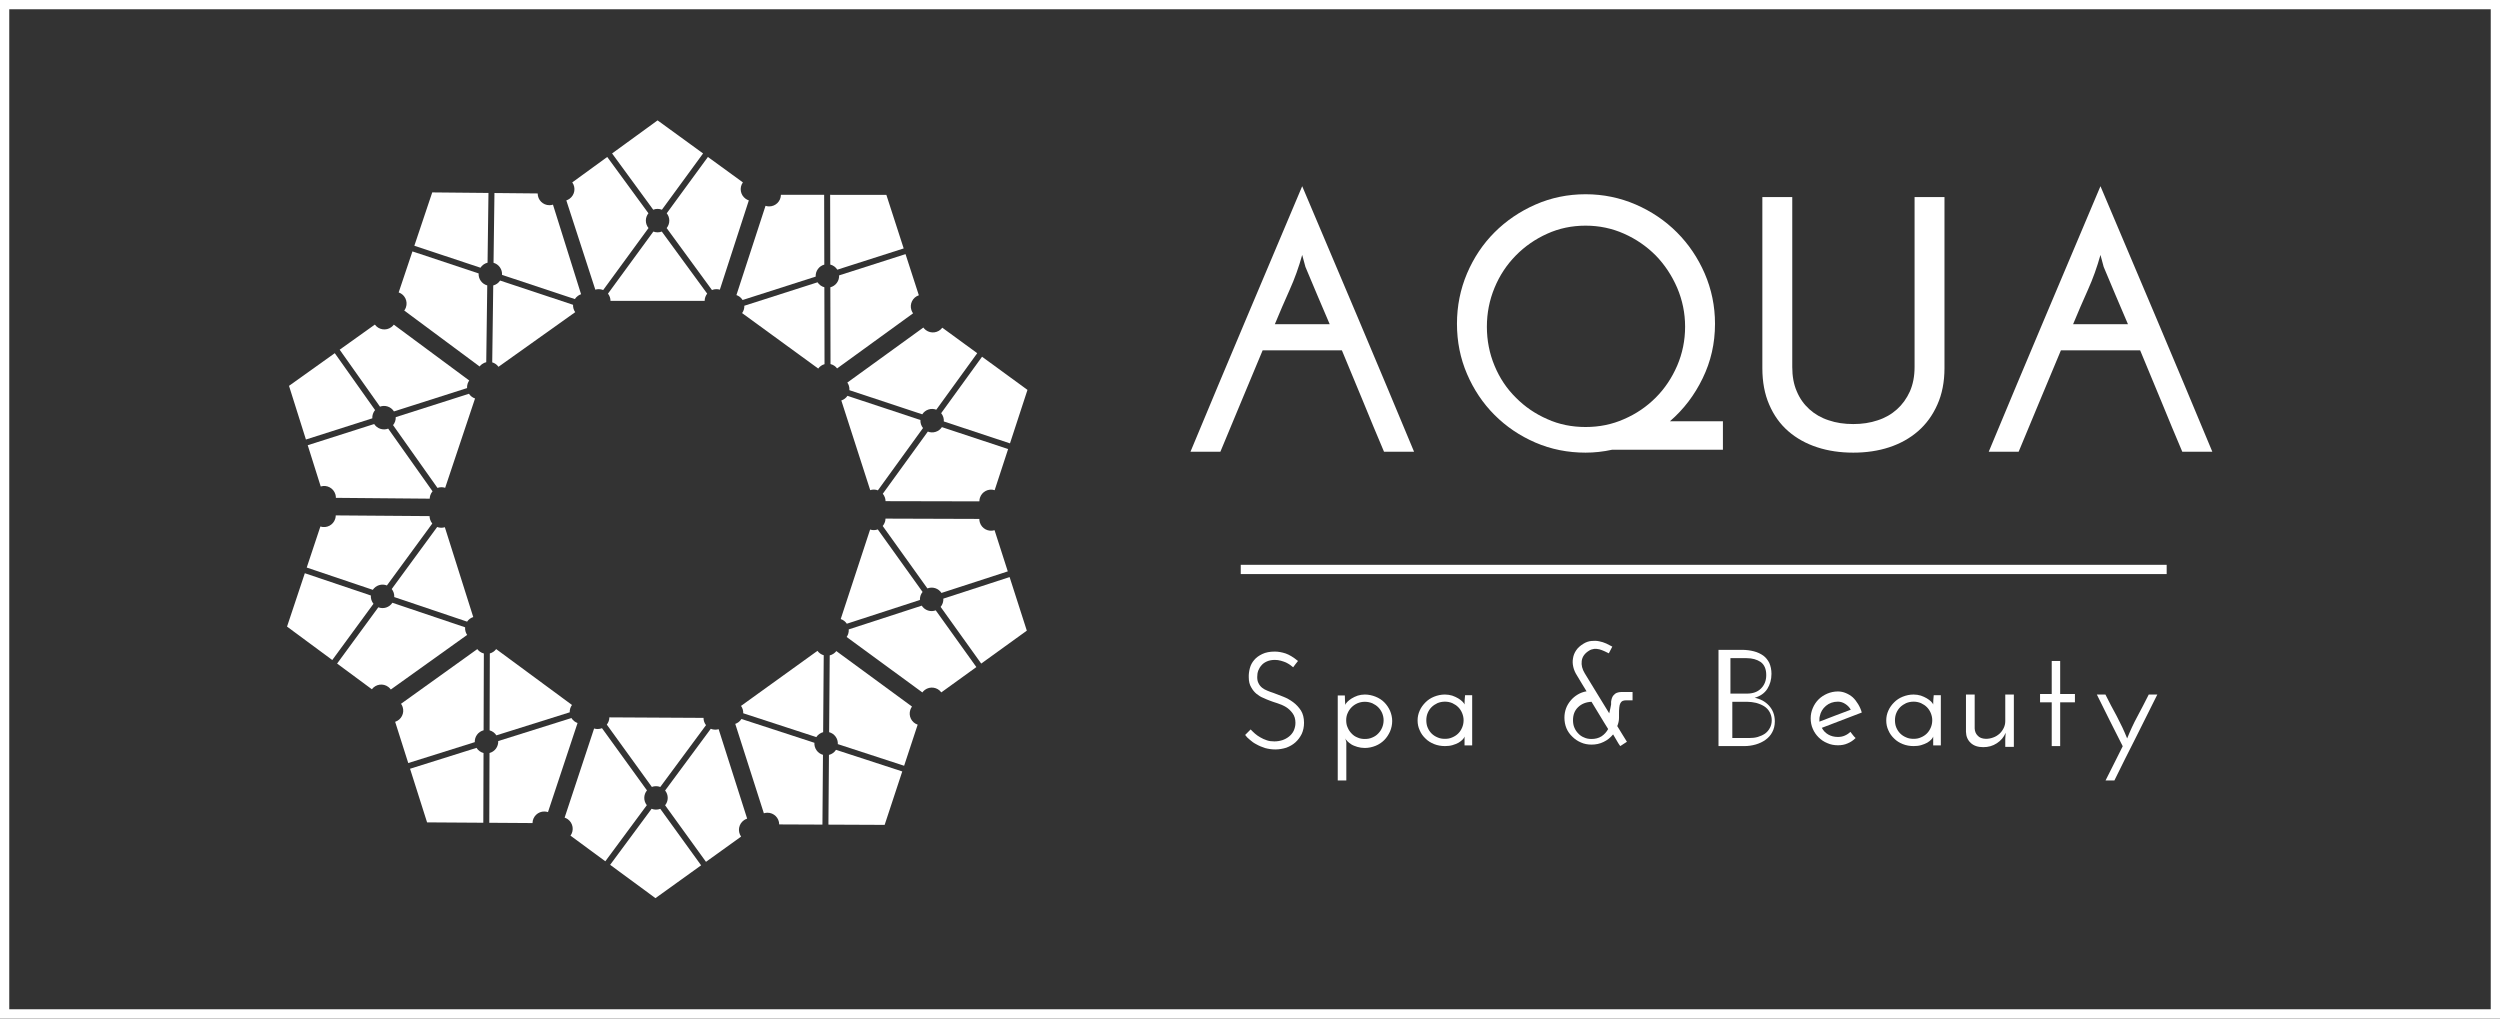 <?xml version="1.0" standalone="no"?>
<!-- Generator: Adobe Fireworks 10, Export SVG Extension by Aaron Beall (http://fireworks.abeall.com) . Version: 0.6.1  -->
<!DOCTYPE svg PUBLIC "-//W3C//DTD SVG 1.1//EN" "http://www.w3.org/Graphics/SVG/1.1/DTD/svg11.dtd">
<svg id="Untitled-Page%201" viewBox="0 0 270 110" style="background-color:#ffffff00" version="1.1"
	xmlns="http://www.w3.org/2000/svg" xmlns:xlink="http://www.w3.org/1999/xlink" xml:space="preserve"
	x="0px" y="0px" width="270px" height="110px"
>
	<rect x="0" y="0" width="270" height="110" fill="#333333" stroke="none"/>
	<g>
		<g>
			<rect x="0" y="0" width="270" height="110" stroke="#ffffff" stroke-width="2" fill="none"/>
		</g>
	</g>
	<g>
		<g>
			<path d="M 69.752 23.826 C 69.752 23.526 69.856 23.252 70.03 23.035 L 65.582 16.952 L 61.805 19.698 C 61.806 19.699 61.807 19.7 61.807 19.701 C 62.212 20.272 62.078 21.063 61.508 21.469 C 61.399 21.546 61.283 21.603 61.163 21.642 L 64.294 31.285 C 64.412 31.249 64.537 31.229 64.667 31.229 C 64.836 31.229 64.997 31.263 65.145 31.323 L 70.039 24.63 C 69.86 24.411 69.752 24.131 69.752 23.826 Z" fill="#ffffff"/>
			<path d="M 80.529 21.469 C 79.959 21.063 79.825 20.272 80.229 19.701 C 80.23 19.7 80.231 19.699 80.232 19.698 L 76.454 16.952 L 72.007 23.035 C 72.181 23.252 72.285 23.526 72.285 23.826 C 72.285 24.131 72.177 24.411 71.998 24.63 L 76.892 31.323 C 77.04 31.263 77.201 31.229 77.37 31.229 C 77.5 31.229 77.625 31.249 77.743 31.285 L 80.874 21.642 C 80.754 21.603 80.638 21.546 80.529 21.469 Z" fill="#ffffff"/>
			<path d="M 70.549 22.649 C 70.694 22.591 70.853 22.559 71.018 22.559 C 71.184 22.559 71.342 22.591 71.487 22.649 L 75.932 16.572 L 71.018 13 L 66.105 16.572 L 70.549 22.649 Z" fill="#ffffff"/>
			<path d="M 71.473 25.008 C 71.332 25.063 71.179 25.094 71.018 25.094 C 70.858 25.094 70.705 25.063 70.564 25.008 L 65.661 31.713 C 65.831 31.929 65.934 32.201 65.934 32.497 L 76.103 32.497 C 76.103 32.201 76.206 31.929 76.376 31.713 L 71.473 25.008 Z" fill="#ffffff"/>
		</g>
		<g>
			<path d="M 88.335 29.054 C 88.511 28.811 88.757 28.651 89.025 28.578 L 89.008 21.041 L 84.339 21.036 C 84.339 21.037 84.339 21.038 84.339 21.04 C 84.331 21.74 83.757 22.3 83.058 22.292 C 82.924 22.291 82.796 22.268 82.676 22.229 L 79.534 31.869 C 79.651 31.909 79.764 31.967 79.869 32.043 C 80.006 32.143 80.116 32.265 80.2 32.401 L 88.094 29.873 C 88.077 29.59 88.155 29.3 88.335 29.054 Z" fill="#ffffff"/>
			<path d="M 98.433 33.496 C 98.211 32.833 98.568 32.114 99.231 31.891 C 99.232 31.891 99.234 31.89 99.235 31.89 L 97.797 27.445 L 90.623 29.742 C 90.636 30.02 90.559 30.304 90.383 30.546 C 90.203 30.793 89.951 30.956 89.677 31.027 L 89.696 39.32 C 89.851 39.358 90.001 39.426 90.138 39.526 C 90.243 39.602 90.332 39.692 90.406 39.791 L 98.611 33.84 C 98.537 33.737 98.476 33.622 98.433 33.496 Z" fill="#ffffff"/>
			<path d="M 89.671 28.572 C 89.823 28.611 89.97 28.678 90.104 28.775 C 90.238 28.873 90.347 28.992 90.43 29.125 L 97.598 26.83 L 95.728 21.048 L 89.655 21.042 L 89.671 28.572 Z" fill="#ffffff"/>
			<path d="M 89.031 31.023 C 88.885 30.984 88.743 30.919 88.613 30.825 C 88.483 30.73 88.378 30.615 88.295 30.488 L 80.388 33.02 C 80.399 33.294 80.321 33.575 80.147 33.814 L 88.368 39.804 C 88.542 39.565 88.785 39.405 89.049 39.331 L 89.031 31.023 Z" fill="#ffffff"/>
		</g>
		<g>
			<path d="M 100.281 44.225 C 100.566 44.133 100.86 44.149 101.119 44.248 L 105.54 38.145 L 101.768 35.391 C 101.767 35.392 101.767 35.393 101.766 35.394 C 101.347 35.955 100.554 36.07 99.993 35.651 C 99.886 35.572 99.796 35.478 99.722 35.375 L 91.511 41.317 C 91.582 41.418 91.639 41.532 91.679 41.655 C 91.731 41.817 91.748 41.981 91.736 42.14 L 99.604 44.746 C 99.757 44.508 99.99 44.319 100.281 44.225 Z" fill="#ffffff"/>
			<path d="M 105.831 53.765 C 106.042 53.097 106.753 52.727 107.42 52.938 C 107.421 52.938 107.423 52.938 107.424 52.939 L 108.877 48.498 L 101.726 46.13 C 101.573 46.362 101.344 46.546 101.058 46.638 C 100.768 46.732 100.469 46.715 100.206 46.611 L 95.341 53.326 C 95.444 53.449 95.526 53.592 95.578 53.753 C 95.617 53.876 95.637 54.002 95.639 54.125 L 105.773 54.147 C 105.773 54.021 105.791 53.892 105.831 53.765 Z" fill="#ffffff"/>
			<path d="M 101.645 44.624 C 101.745 44.744 101.824 44.885 101.875 45.043 C 101.926 45.201 101.944 45.361 101.933 45.517 L 109.078 47.884 L 110.967 42.109 L 106.061 38.527 L 101.645 44.624 Z" fill="#ffffff"/>
			<path d="M 99.685 46.228 C 99.59 46.11 99.513 45.974 99.464 45.821 C 99.415 45.668 99.397 45.513 99.406 45.361 L 91.524 42.751 C 91.371 42.979 91.144 43.16 90.862 43.251 L 93.983 52.935 C 94.265 52.844 94.555 52.858 94.813 52.955 L 99.685 46.228 Z" fill="#ffffff"/>
		</g>
		<g>
			<path d="M 101.013 63.526 C 101.297 63.62 101.525 63.805 101.677 64.038 L 108.841 61.709 L 107.412 57.261 C 107.411 57.261 107.41 57.262 107.408 57.262 C 106.74 57.469 106.031 57.095 105.824 56.426 C 105.785 56.299 105.767 56.17 105.767 56.043 L 95.634 56.01 C 95.632 56.133 95.611 56.259 95.57 56.382 C 95.518 56.543 95.435 56.686 95.332 56.807 L 100.159 63.549 C 100.423 63.447 100.723 63.431 101.013 63.526 Z" fill="#ffffff"/>
			<path d="M 99.887 74.507 C 100.45 74.092 101.243 74.211 101.658 74.774 C 101.659 74.776 101.659 74.777 101.661 74.778 L 105.447 72.044 L 101.06 65.917 C 100.8 66.015 100.506 66.028 100.222 65.935 C 99.932 65.84 99.7 65.65 99.548 65.411 L 91.665 67.974 C 91.676 68.133 91.658 68.297 91.606 68.458 C 91.565 68.581 91.507 68.694 91.436 68.795 L 99.615 74.782 C 99.689 74.68 99.78 74.587 99.887 74.507 Z" fill="#ffffff"/>
			<path d="M 101.881 64.652 C 101.89 64.808 101.872 64.969 101.82 65.126 C 101.769 65.284 101.688 65.424 101.588 65.544 L 105.971 71.666 L 110.896 68.11 L 109.038 62.325 L 101.881 64.652 Z" fill="#ffffff"/>
			<path d="M 99.353 64.794 C 99.345 64.643 99.363 64.488 99.413 64.335 C 99.464 64.183 99.541 64.047 99.637 63.929 L 94.801 57.176 C 94.543 57.271 94.253 57.283 93.972 57.19 L 90.797 66.858 C 91.079 66.95 91.305 67.133 91.457 67.362 L 99.353 64.794 Z" fill="#ffffff"/>
		</g>
		<g>
			<path d="M 90.249 79.56 C 90.424 79.803 90.499 80.088 90.485 80.365 L 97.646 82.702 L 99.108 78.265 C 99.107 78.264 99.106 78.264 99.104 78.263 C 98.442 78.037 98.089 77.317 98.316 76.654 C 98.359 76.528 98.42 76.414 98.495 76.311 L 90.323 70.316 C 90.248 70.414 90.158 70.503 90.053 70.579 C 89.915 70.678 89.765 70.745 89.61 70.782 L 89.546 79.075 C 89.819 79.148 90.07 79.312 90.249 79.56 Z" fill="#ffffff"/>
			<path d="M 82.879 87.774 C 83.578 87.769 84.149 88.333 84.153 89.033 C 84.153 89.034 84.153 89.035 84.153 89.037 L 88.823 89.057 L 88.881 81.521 C 88.613 81.447 88.367 81.284 88.193 81.041 C 88.014 80.793 87.938 80.503 87.956 80.221 L 80.076 77.65 C 79.992 77.785 79.88 77.906 79.743 78.005 C 79.638 78.081 79.524 78.138 79.408 78.178 L 82.497 87.835 C 82.617 87.796 82.746 87.775 82.879 87.774 Z" fill="#ffffff"/>
			<path d="M 90.288 80.981 C 90.204 81.113 90.095 81.232 89.961 81.329 C 89.826 81.426 89.679 81.492 89.527 81.53 L 89.469 89.06 L 95.542 89.087 L 97.444 83.316 L 90.288 80.981 Z" fill="#ffffff"/>
			<path d="M 88.161 79.607 C 88.244 79.48 88.35 79.366 88.48 79.272 C 88.611 79.178 88.753 79.114 88.899 79.075 L 88.963 70.768 C 88.699 70.692 88.458 70.531 88.285 70.291 L 80.031 76.236 C 80.204 76.476 80.28 76.757 80.268 77.032 L 88.161 79.607 Z" fill="#ffffff"/>
		</g>
		<g>
			<path d="M 72.115 86.181 C 72.113 86.48 72.007 86.755 71.832 86.971 L 76.246 93.078 L 80.039 90.352 C 80.038 90.351 80.037 90.35 80.036 90.349 C 79.634 89.776 79.773 88.986 80.346 88.584 C 80.454 88.507 80.571 88.45 80.692 88.412 L 77.613 78.752 C 77.495 78.787 77.37 78.806 77.24 78.805 C 77.071 78.805 76.91 78.77 76.763 78.709 L 71.832 85.375 C 72.01 85.595 72.116 85.876 72.115 86.181 Z" fill="#ffffff"/>
			<path d="M 61.325 88.479 C 61.893 88.888 62.023 89.68 61.615 90.248 C 61.614 90.249 61.613 90.25 61.612 90.251 L 65.375 93.018 L 69.856 86.96 C 69.683 86.742 69.58 86.466 69.581 86.167 C 69.583 85.862 69.692 85.582 69.873 85.364 L 65.016 78.645 C 64.868 78.704 64.706 78.737 64.537 78.736 C 64.407 78.735 64.282 78.715 64.164 78.678 L 60.98 88.304 C 61.1 88.344 61.217 88.402 61.325 88.479 Z" fill="#ffffff"/>
			<path d="M 71.311 87.353 C 71.165 87.41 71.007 87.442 70.841 87.441 C 70.675 87.44 70.518 87.407 70.373 87.348 L 65.895 93.401 L 70.789 97 L 75.721 93.455 L 71.311 87.353 Z" fill="#ffffff"/>
			<path d="M 70.4 84.989 C 70.541 84.936 70.695 84.905 70.855 84.906 C 71.015 84.907 71.168 84.939 71.309 84.994 L 76.249 78.316 C 76.079 78.1 75.979 77.827 75.981 77.531 L 65.811 77.475 C 65.809 77.772 65.705 78.043 65.534 78.258 L 70.4 84.989 Z" fill="#ffffff"/>
		</g>
		<g>
			<path d="M 53.561 80.852 C 53.383 81.093 53.136 81.252 52.868 81.324 L 52.843 88.86 L 57.512 88.891 C 57.512 88.89 57.512 88.889 57.512 88.886 C 57.524 88.187 58.101 87.63 58.801 87.642 C 58.934 87.644 59.062 87.667 59.182 87.707 L 62.376 78.085 C 62.26 78.044 62.147 77.985 62.043 77.908 C 61.907 77.808 61.797 77.685 61.714 77.549 L 53.806 80.034 C 53.821 80.316 53.742 80.606 53.561 80.852 Z" fill="#ffffff"/>
			<path d="M 43.486 76.354 C 43.705 77.019 43.344 77.735 42.68 77.955 C 42.679 77.955 42.677 77.955 42.676 77.956 L 44.09 82.409 L 51.276 80.151 C 51.264 79.873 51.343 79.589 51.521 79.348 C 51.702 79.102 51.955 78.941 52.229 78.871 L 52.256 70.578 C 52.101 70.538 51.951 70.47 51.815 70.37 C 51.711 70.293 51.621 70.203 51.548 70.103 L 43.311 76.009 C 43.385 76.112 43.445 76.228 43.486 76.354 Z" fill="#ffffff"/>
			<path d="M 52.221 81.325 C 52.07 81.286 51.923 81.219 51.79 81.12 C 51.656 81.022 51.548 80.902 51.466 80.769 L 44.285 83.025 L 46.124 88.816 L 52.197 88.856 L 52.221 81.325 Z" fill="#ffffff"/>
			<path d="M 52.876 78.878 C 53.021 78.918 53.163 78.984 53.292 79.079 C 53.421 79.174 53.526 79.29 53.608 79.418 L 61.529 76.929 C 61.52 76.654 61.599 76.375 61.774 76.136 L 53.586 70.101 C 53.411 70.34 53.167 70.498 52.902 70.57 L 52.876 78.878 Z" fill="#ffffff"/>
		</g>
		<g>
			<path d="M 41.698 65.615 C 41.412 65.705 41.118 65.688 40.859 65.588 L 36.406 71.666 L 40.163 74.441 C 40.163 74.44 40.163 74.439 40.165 74.437 C 40.586 73.879 41.38 73.768 41.938 74.19 C 42.045 74.27 42.135 74.364 42.208 74.468 L 50.452 68.57 C 50.382 68.469 50.325 68.355 50.286 68.232 C 50.235 68.07 50.218 67.906 50.231 67.748 L 42.377 65.098 C 42.223 65.335 41.988 65.522 41.698 65.615 Z" fill="#ffffff"/>
			<path d="M 36.199 56.045 C 35.985 56.711 35.272 57.078 34.606 56.864 C 34.605 56.863 34.604 56.862 34.602 56.862 L 33.126 61.295 L 40.263 63.702 C 40.417 63.471 40.648 63.288 40.933 63.198 C 41.224 63.105 41.523 63.124 41.786 63.229 L 46.687 56.541 C 46.585 56.418 46.504 56.274 46.453 56.113 C 46.414 55.989 46.395 55.864 46.394 55.74 L 36.261 55.663 C 36.26 55.789 36.24 55.918 36.199 56.045 Z" fill="#ffffff"/>
			<path d="M 40.336 65.208 C 40.237 65.088 40.158 64.947 40.108 64.789 C 40.058 64.63 40.041 64.47 40.053 64.314 L 32.921 61.908 L 31 67.672 L 35.886 71.282 L 40.336 65.208 Z" fill="#ffffff"/>
			<path d="M 42.305 63.615 C 42.399 63.734 42.475 63.871 42.523 64.024 C 42.572 64.177 42.588 64.332 42.579 64.483 L 50.447 67.138 C 50.601 66.909 50.829 66.73 51.111 66.641 L 48.043 56.939 C 47.761 57.029 47.471 57.013 47.214 56.916 L 42.305 63.615 Z" fill="#ffffff"/>
		</g>
		<g>
			<path d="M 41.072 46.31 C 40.788 46.215 40.56 46.028 40.41 45.795 L 33.234 48.084 L 34.638 52.54 C 34.639 52.54 34.64 52.539 34.642 52.539 C 35.311 52.335 36.018 52.714 36.221 53.384 C 36.26 53.511 36.278 53.64 36.276 53.767 L 46.409 53.856 C 46.412 53.732 46.433 53.607 46.474 53.484 C 46.528 53.324 46.612 53.181 46.715 53.06 L 41.925 46.292 C 41.66 46.393 41.361 46.406 41.072 46.31 Z" fill="#ffffff"/>
			<path d="M 42.257 35.335 C 41.692 35.748 40.9 35.624 40.487 35.058 C 40.487 35.057 40.486 35.056 40.485 35.055 L 36.684 37.768 L 41.037 43.918 C 41.298 43.822 41.592 43.81 41.876 43.906 C 42.165 44.002 42.396 44.194 42.547 44.433 L 50.443 41.913 C 50.433 41.754 50.452 41.59 50.505 41.43 C 50.547 41.307 50.605 41.194 50.677 41.094 L 42.531 35.062 C 42.456 35.164 42.365 35.256 42.257 35.335 Z" fill="#ffffff"/>
			<path d="M 40.21 45.179 C 40.201 45.023 40.22 44.863 40.273 44.706 C 40.325 44.548 40.406 44.409 40.508 44.289 L 36.157 38.143 L 31.213 41.672 L 33.04 47.468 L 40.21 45.179 Z" fill="#ffffff"/>
			<path d="M 42.739 45.051 C 42.745 45.202 42.726 45.358 42.675 45.51 C 42.624 45.662 42.546 45.797 42.45 45.914 L 47.248 52.694 C 47.507 52.601 47.797 52.59 48.078 52.684 L 51.305 43.034 C 51.024 42.94 50.799 42.757 50.649 42.527 L 42.739 45.051 Z" fill="#ffffff"/>
		</g>
		<g>
			<path d="M 51.923 30.335 C 51.749 30.091 51.675 29.807 51.691 29.529 L 44.543 27.153 L 43.057 31.582 C 43.057 31.583 43.059 31.583 43.061 31.584 C 43.721 31.813 44.07 32.536 43.84 33.197 C 43.796 33.322 43.735 33.437 43.659 33.539 L 51.798 39.58 C 51.873 39.481 51.964 39.392 52.07 39.317 C 52.208 39.219 52.359 39.153 52.514 39.117 L 52.623 30.824 C 52.35 30.75 52.1 30.584 51.923 30.335 Z" fill="#ffffff"/>
			<path d="M 59.338 22.162 C 58.639 22.163 58.071 21.596 58.07 20.896 C 58.07 20.895 58.07 20.894 58.07 20.892 L 53.401 20.846 L 53.302 28.382 C 53.569 28.458 53.814 28.621 53.987 28.866 C 54.164 29.114 54.239 29.405 54.219 29.688 L 62.085 32.301 C 62.171 32.167 62.282 32.046 62.42 31.948 C 62.526 31.872 62.639 31.816 62.756 31.777 L 59.72 22.103 C 59.599 22.141 59.471 22.162 59.338 22.162 Z" fill="#ffffff"/>
			<path d="M 51.892 28.914 C 51.976 28.783 52.085 28.664 52.221 28.568 C 52.356 28.472 52.504 28.407 52.656 28.37 L 52.755 20.839 L 46.682 20.78 L 44.749 26.541 L 51.892 28.914 Z" fill="#ffffff"/>
			<path d="M 54.011 30.3 C 53.927 30.426 53.82 30.54 53.69 30.633 C 53.559 30.727 53.416 30.79 53.27 30.828 L 53.16 39.135 C 53.424 39.212 53.665 39.374 53.836 39.615 L 62.122 33.715 C 61.951 33.474 61.877 33.193 61.89 32.918 L 54.011 30.3 Z" fill="#ffffff"/>
		</g>
	</g>
	<g>
		<path d="M 138.85 70.574 C 138.445 70.444 138.054 70.371 137.677 70.371 C 137.141 70.371 136.692 70.458 136.33 70.632 C 135.968 70.806 135.678 71.009 135.461 71.27 C 135.229 71.531 135.07 71.835 134.983 72.169 C 134.896 72.502 134.853 72.836 134.867 73.154 C 134.867 73.59 134.954 73.937 135.128 74.227 C 135.287 74.517 135.476 74.749 135.707 74.938 C 135.939 75.126 136.171 75.271 136.431 75.373 C 136.678 75.489 136.895 75.576 137.083 75.648 C 137.344 75.75 137.634 75.851 137.967 75.953 C 138.286 76.054 138.59 76.184 138.879 76.359 C 139.169 76.532 139.401 76.764 139.604 77.04 C 139.806 77.315 139.908 77.663 139.908 78.069 C 139.908 78.388 139.835 78.663 139.719 78.924 C 139.589 79.186 139.415 79.388 139.213 79.548 C 138.995 79.722 138.749 79.852 138.488 79.939 C 138.213 80.026 137.923 80.07 137.634 80.07 C 137.344 80.07 137.069 80.041 136.822 79.954 C 136.562 79.867 136.33 79.765 136.113 79.635 C 135.895 79.519 135.707 79.374 135.533 79.229 C 135.36 79.084 135.215 78.924 135.07 78.779 L 134.476 79.374 C 134.592 79.548 134.766 79.722 134.983 79.896 C 135.186 80.084 135.432 80.258 135.722 80.403 C 135.997 80.563 136.301 80.679 136.649 80.795 C 136.982 80.882 137.344 80.94 137.735 80.94 C 138.155 80.94 138.546 80.867 138.923 80.751 C 139.299 80.606 139.618 80.432 139.908 80.171 C 140.197 79.91 140.415 79.606 140.589 79.258 C 140.748 78.91 140.835 78.504 140.835 78.055 C 140.835 77.533 140.719 77.083 140.502 76.735 C 140.27 76.388 139.995 76.083 139.661 75.837 C 139.328 75.59 138.966 75.387 138.59 75.242 C 138.198 75.097 137.851 74.952 137.532 74.836 C 137.3 74.764 137.069 74.677 136.866 74.59 C 136.649 74.503 136.46 74.401 136.301 74.271 C 136.142 74.14 136.011 73.981 135.924 73.792 C 135.823 73.618 135.78 73.386 135.78 73.126 C 135.78 72.879 135.809 72.647 135.895 72.415 C 135.982 72.198 136.098 72.009 136.258 71.835 C 136.403 71.661 136.605 71.531 136.837 71.429 C 137.069 71.328 137.358 71.27 137.677 71.27 C 137.909 71.27 138.126 71.299 138.329 71.357 C 138.532 71.415 138.706 71.473 138.879 71.545 C 139.053 71.632 139.198 71.719 139.328 71.806 C 139.459 71.908 139.575 71.995 139.661 72.067 C 139.748 71.966 139.821 71.85 139.908 71.734 C 139.995 71.618 140.082 71.502 140.183 71.386 C 139.69 70.98 139.256 70.719 138.85 70.574 L 138.85 70.574 Z" fill="#ffffff"/>
		<path d="M 149.271 78.577 C 149.169 78.823 149.024 79.04 148.851 79.214 C 148.677 79.403 148.459 79.548 148.213 79.649 C 147.967 79.765 147.692 79.809 147.402 79.809 C 147.112 79.809 146.852 79.765 146.605 79.649 C 146.345 79.548 146.142 79.403 145.968 79.214 C 145.794 79.04 145.649 78.823 145.548 78.577 C 145.432 78.345 145.389 78.069 145.389 77.779 C 145.389 77.518 145.432 77.257 145.548 77.011 C 145.649 76.779 145.794 76.561 145.968 76.388 C 146.142 76.213 146.345 76.069 146.605 75.953 C 146.852 75.851 147.112 75.793 147.402 75.793 C 147.692 75.793 147.967 75.851 148.213 75.953 C 148.459 76.069 148.677 76.213 148.851 76.388 C 149.024 76.561 149.169 76.779 149.271 77.011 C 149.372 77.257 149.43 77.518 149.43 77.779 C 149.43 78.069 149.372 78.345 149.271 78.577 L 149.271 78.577 ZM 150.125 76.764 C 149.966 76.416 149.763 76.112 149.502 75.851 C 149.242 75.59 148.923 75.387 148.561 75.242 C 148.199 75.097 147.808 75.01 147.402 75.01 C 147.127 75.01 146.866 75.054 146.634 75.126 C 146.388 75.213 146.171 75.315 145.982 75.431 C 145.794 75.547 145.635 75.677 145.519 75.793 C 145.389 75.924 145.316 76.04 145.287 76.126 C 145.273 75.953 145.258 75.793 145.258 75.619 C 145.244 75.445 145.244 75.286 145.244 75.112 L 144.476 75.112 L 144.476 84.288 L 145.403 84.288 L 145.403 80.157 C 145.374 80.084 145.36 80.012 145.345 79.939 C 145.316 79.867 145.302 79.794 145.287 79.707 C 145.316 79.823 145.389 79.925 145.505 80.041 C 145.62 80.157 145.765 80.273 145.939 80.389 C 146.113 80.505 146.33 80.577 146.591 80.664 C 146.837 80.737 147.112 80.78 147.402 80.78 C 147.808 80.78 148.199 80.693 148.561 80.548 C 148.923 80.403 149.242 80.186 149.502 79.925 C 149.763 79.664 149.966 79.345 150.125 78.997 C 150.27 78.649 150.357 78.272 150.357 77.866 C 150.357 77.489 150.27 77.112 150.125 76.764 L 150.125 76.764 Z" fill="#ffffff"/>
		<path d="M 154.187 77.011 C 154.288 76.764 154.433 76.547 154.607 76.373 C 154.78 76.199 154.998 76.054 155.244 75.938 C 155.49 75.837 155.765 75.779 156.055 75.779 C 156.345 75.779 156.606 75.837 156.852 75.938 C 157.098 76.054 157.315 76.199 157.489 76.373 C 157.663 76.547 157.808 76.764 157.909 77.011 C 158.011 77.257 158.068 77.518 158.068 77.779 C 158.068 78.069 158.011 78.345 157.909 78.577 C 157.808 78.823 157.663 79.04 157.489 79.214 C 157.315 79.388 157.098 79.533 156.852 79.635 C 156.606 79.751 156.345 79.794 156.055 79.794 C 155.765 79.794 155.49 79.751 155.244 79.635 C 154.998 79.533 154.78 79.388 154.607 79.214 C 154.433 79.04 154.288 78.823 154.187 78.577 C 154.085 78.345 154.042 78.069 154.042 77.779 C 154.042 77.518 154.085 77.257 154.187 77.011 L 154.187 77.011 ZM 153.332 78.881 C 153.477 79.229 153.694 79.519 153.955 79.765 C 154.216 80.026 154.52 80.215 154.882 80.36 C 155.244 80.505 155.635 80.577 156.055 80.577 C 156.345 80.577 156.62 80.548 156.866 80.476 C 157.113 80.403 157.33 80.316 157.518 80.215 C 157.692 80.113 157.837 79.997 157.953 79.881 C 158.068 79.765 158.141 79.649 158.17 79.548 L 158.17 79.925 L 158.17 80.505 L 158.995 80.505 L 158.995 75.083 L 158.228 75.083 L 158.184 75.59 C 158.17 75.764 158.17 75.924 158.17 76.083 C 158.141 75.996 158.054 75.88 157.938 75.764 C 157.822 75.648 157.663 75.532 157.475 75.416 C 157.286 75.3 157.069 75.213 156.837 75.126 C 156.591 75.054 156.33 75.01 156.055 75.01 C 155.635 75.01 155.244 75.097 154.882 75.242 C 154.52 75.387 154.216 75.59 153.955 75.851 C 153.694 76.112 153.477 76.402 153.332 76.735 C 153.173 77.083 153.1 77.431 153.1 77.808 C 153.1 78.185 153.173 78.548 153.332 78.881 L 153.332 78.881 Z" fill="#ffffff"/>
		<path d="M 170.435 76.373 C 170.812 76.01 171.29 75.822 171.884 75.793 C 172.173 76.286 172.478 76.779 172.782 77.272 C 173.071 77.765 173.376 78.243 173.68 78.736 C 173.506 79.055 173.274 79.316 172.97 79.519 C 172.651 79.722 172.289 79.809 171.884 79.809 C 171.594 79.809 171.333 79.765 171.087 79.649 C 170.826 79.548 170.624 79.403 170.45 79.214 C 170.276 79.04 170.131 78.823 170.03 78.577 C 169.928 78.345 169.885 78.069 169.885 77.779 C 169.885 77.199 170.059 76.735 170.435 76.373 L 170.435 76.373 ZM 174.882 76.416 C 174.897 76.213 174.94 76.069 174.998 75.953 C 175.056 75.837 175.128 75.764 175.23 75.706 C 175.331 75.663 175.461 75.634 175.606 75.634 L 176.316 75.634 L 176.316 74.735 L 175.664 74.735 L 175.114 74.735 C 174.94 74.735 174.766 74.764 174.621 74.822 C 174.476 74.88 174.346 74.981 174.23 75.126 C 174.114 75.271 174.042 75.489 173.999 75.779 L 173.999 76.083 C 173.97 76.228 173.941 76.388 173.912 76.532 C 173.883 76.692 173.839 76.866 173.796 77.04 C 173.347 76.315 172.898 75.59 172.463 74.865 C 172.029 74.155 171.58 73.43 171.145 72.705 C 170.884 72.27 170.768 71.835 170.826 71.386 C 170.884 70.936 171.145 70.559 171.623 70.269 C 171.782 70.168 171.956 70.11 172.159 70.081 C 172.347 70.067 172.536 70.081 172.724 70.125 C 172.912 70.183 173.101 70.24 173.274 70.328 C 173.448 70.415 173.607 70.487 173.752 70.559 C 173.81 70.444 173.868 70.328 173.941 70.197 C 173.999 70.081 174.071 69.951 174.129 69.835 C 173.926 69.719 173.709 69.617 173.477 69.501 C 173.231 69.385 172.97 69.313 172.695 69.255 C 172.42 69.197 172.144 69.197 171.855 69.226 C 171.565 69.255 171.275 69.356 171 69.53 C 170.667 69.733 170.406 69.965 170.232 70.226 C 170.044 70.501 169.928 70.791 169.885 71.096 C 169.827 71.4 169.841 71.705 169.914 72.024 C 169.986 72.343 170.117 72.647 170.305 72.937 L 170.826 73.807 C 171 74.097 171.174 74.372 171.348 74.662 C 171 74.72 170.682 74.836 170.392 75.01 C 170.102 75.184 169.841 75.402 169.639 75.648 C 169.421 75.909 169.248 76.184 169.132 76.503 C 169.016 76.822 168.958 77.156 168.958 77.504 C 168.958 77.91 169.03 78.301 169.175 78.649 C 169.32 78.997 169.537 79.301 169.812 79.562 C 170.073 79.823 170.392 80.041 170.739 80.186 C 171.087 80.345 171.478 80.418 171.884 80.418 C 172.347 80.418 172.782 80.331 173.187 80.128 C 173.593 79.939 173.926 79.664 174.216 79.316 C 174.332 79.533 174.462 79.751 174.592 79.954 C 174.708 80.171 174.839 80.374 174.983 80.577 C 175.099 80.505 175.23 80.432 175.346 80.345 C 175.461 80.273 175.577 80.2 175.708 80.113 C 175.534 79.823 175.36 79.548 175.186 79.272 C 175.012 78.997 174.839 78.707 174.665 78.417 C 174.781 78.127 174.853 77.837 174.853 77.533 L 174.853 77.185 C 174.853 76.866 174.853 76.619 174.882 76.416 L 174.882 76.416 Z" fill="#ffffff"/>
		<path d="M 188.625 71.081 C 189.248 71.081 189.755 71.226 190.16 71.502 C 190.552 71.792 190.754 72.256 190.754 72.908 C 190.754 73.502 190.566 73.981 190.189 74.358 C 189.813 74.735 189.306 74.909 188.668 74.909 L 186.887 74.909 L 186.887 71.081 L 188.625 71.081 L 188.625 71.081 ZM 188.683 75.793 C 189.002 75.793 189.335 75.837 189.653 75.909 C 189.972 75.996 190.262 76.112 190.523 76.272 C 190.769 76.431 190.971 76.634 191.116 76.895 C 191.261 77.156 191.348 77.446 191.348 77.779 C 191.348 78.098 191.276 78.388 191.145 78.62 C 191.015 78.867 190.841 79.07 190.624 79.229 C 190.392 79.388 190.131 79.504 189.842 79.591 C 189.552 79.678 189.233 79.707 188.9 79.707 L 187.09 79.707 L 187.09 75.793 L 188.683 75.793 L 188.683 75.793 ZM 188.393 80.577 C 188.813 80.577 189.219 80.519 189.625 80.403 C 190.016 80.287 190.363 80.128 190.682 79.896 C 190.986 79.678 191.232 79.403 191.406 79.07 C 191.58 78.751 191.681 78.359 191.681 77.91 C 191.681 77.562 191.623 77.228 191.507 76.938 C 191.392 76.648 191.232 76.402 191.029 76.184 C 190.827 75.967 190.595 75.793 190.334 75.648 C 190.073 75.518 189.798 75.416 189.508 75.358 C 190.117 75.184 190.566 74.865 190.87 74.401 C 191.16 73.937 191.319 73.401 191.319 72.778 C 191.319 72.328 191.232 71.937 191.087 71.603 C 190.928 71.284 190.711 71.009 190.435 70.806 C 190.146 70.603 189.813 70.444 189.422 70.342 C 189.031 70.24 188.596 70.183 188.132 70.183 L 185.598 70.183 L 185.598 80.577 L 188.393 80.577 L 188.393 80.577 Z" fill="#ffffff"/>
		<path d="M 199.291 76.025 C 199.538 76.184 199.74 76.388 199.885 76.648 C 199.32 76.866 198.756 77.083 198.191 77.286 L 196.496 77.939 L 196.496 77.634 C 196.496 77.547 196.51 77.446 196.539 77.344 C 196.626 76.909 196.844 76.532 197.206 76.228 C 197.553 75.938 197.988 75.779 198.495 75.779 C 198.785 75.779 199.045 75.865 199.291 76.025 L 199.291 76.025 ZM 200.682 76.054 C 200.508 75.764 200.32 75.518 200.102 75.315 C 199.871 75.112 199.625 74.967 199.349 74.851 C 199.074 74.735 198.785 74.677 198.495 74.677 C 198.089 74.677 197.698 74.764 197.351 74.909 C 196.988 75.068 196.67 75.271 196.409 75.532 C 196.148 75.793 195.931 76.112 195.786 76.46 C 195.627 76.822 195.554 77.199 195.554 77.576 C 195.554 77.982 195.627 78.374 195.786 78.722 C 195.931 79.07 196.148 79.374 196.409 79.635 C 196.67 79.896 196.988 80.113 197.351 80.258 C 197.698 80.418 198.089 80.49 198.495 80.49 C 198.871 80.49 199.219 80.432 199.538 80.287 C 199.856 80.157 200.146 79.968 200.407 79.707 C 200.291 79.606 200.19 79.49 200.102 79.374 C 200.016 79.258 199.929 79.156 199.842 79.04 C 199.668 79.214 199.465 79.345 199.233 79.446 C 199.002 79.548 198.756 79.591 198.495 79.591 C 198.104 79.591 197.756 79.504 197.452 79.33 C 197.148 79.156 196.916 78.91 196.757 78.606 L 201.073 76.953 C 200.986 76.634 200.856 76.344 200.682 76.054 L 200.682 76.054 Z" fill="#ffffff"/>
		<path d="M 204.801 77.011 C 204.903 76.764 205.048 76.547 205.221 76.373 C 205.395 76.199 205.612 76.054 205.859 75.938 C 206.105 75.837 206.38 75.779 206.67 75.779 C 206.959 75.779 207.22 75.837 207.466 75.938 C 207.713 76.054 207.93 76.199 208.104 76.373 C 208.278 76.547 208.422 76.764 208.524 77.011 C 208.625 77.257 208.683 77.518 208.683 77.779 C 208.683 78.069 208.625 78.345 208.524 78.577 C 208.422 78.823 208.278 79.04 208.104 79.214 C 207.93 79.388 207.713 79.533 207.466 79.635 C 207.22 79.751 206.959 79.794 206.67 79.794 C 206.38 79.794 206.105 79.751 205.859 79.635 C 205.612 79.533 205.395 79.388 205.221 79.214 C 205.048 79.04 204.903 78.823 204.801 78.577 C 204.7 78.345 204.656 78.069 204.656 77.779 C 204.656 77.518 204.7 77.257 204.801 77.011 L 204.801 77.011 ZM 203.947 78.881 C 204.092 79.229 204.309 79.519 204.57 79.765 C 204.83 80.026 205.135 80.215 205.497 80.36 C 205.859 80.505 206.25 80.577 206.67 80.577 C 206.959 80.577 207.235 80.548 207.481 80.476 C 207.727 80.403 207.945 80.316 208.133 80.215 C 208.307 80.113 208.451 79.997 208.567 79.881 C 208.683 79.765 208.756 79.649 208.785 79.548 L 208.785 79.925 L 208.785 80.505 L 209.61 80.505 L 209.61 75.083 L 208.843 75.083 L 208.799 75.59 C 208.785 75.764 208.785 75.924 208.785 76.083 C 208.756 75.996 208.669 75.88 208.553 75.764 C 208.437 75.648 208.278 75.532 208.089 75.416 C 207.901 75.3 207.684 75.213 207.452 75.126 C 207.206 75.054 206.945 75.01 206.67 75.01 C 206.25 75.01 205.859 75.097 205.497 75.242 C 205.135 75.387 204.83 75.59 204.57 75.851 C 204.309 76.112 204.092 76.402 203.947 76.735 C 203.787 77.083 203.715 77.431 203.715 77.808 C 203.715 78.185 203.787 78.548 203.947 78.881 L 203.947 78.881 Z" fill="#ffffff"/>
		<path d="M 217.496 75.01 L 216.569 75.01 L 216.569 77.881 C 216.569 78.156 216.511 78.403 216.395 78.635 C 216.279 78.867 216.134 79.07 215.946 79.243 C 215.743 79.417 215.526 79.562 215.265 79.649 C 215.004 79.751 214.729 79.794 214.468 79.794 C 214.063 79.78 213.773 79.664 213.585 79.446 C 213.382 79.243 213.281 78.983 213.266 78.678 L 213.266 75.01 L 212.325 75.01 L 212.325 79.04 C 212.339 79.533 212.513 79.939 212.846 80.244 C 213.179 80.548 213.628 80.693 214.193 80.693 C 214.729 80.693 215.221 80.563 215.656 80.273 C 216.091 79.997 216.409 79.62 216.612 79.142 L 216.569 79.809 L 216.569 80.664 L 217.496 80.664 L 217.496 75.01 L 217.496 75.01 Z" fill="#ffffff"/>
		<path d="M 221.586 74.952 L 220.326 74.952 L 220.326 75.851 L 221.586 75.851 L 221.586 80.577 L 222.499 80.577 L 222.499 75.851 L 224.092 75.851 L 224.092 74.952 L 222.499 74.952 L 222.499 71.386 L 221.586 71.386 L 221.586 74.952 L 221.586 74.952 Z" fill="#ffffff"/>
		<path d="M 230.674 79.649 L 232.991 75.01 L 232.064 75.01 C 231.673 75.793 231.268 76.576 230.847 77.359 C 230.413 78.156 230.051 78.954 229.732 79.751 C 229.413 78.954 229.037 78.156 228.617 77.359 C 228.182 76.576 227.777 75.793 227.386 75.01 L 226.459 75.01 L 227.849 77.808 C 228.313 78.736 228.776 79.664 229.254 80.592 C 228.935 81.215 228.631 81.824 228.327 82.447 C 228.023 83.042 227.719 83.651 227.4 84.288 L 228.356 84.288 C 229.124 82.723 229.892 81.186 230.674 79.649 L 230.674 79.649 Z" fill="#ffffff"/>
	</g>
	<g>
		<path d="M 142.289 31.924 C 142.723 32.954 143.158 33.983 143.607 35.012 L 137.683 35.012 C 138.204 33.766 138.725 32.533 139.276 31.316 C 139.826 30.098 140.275 28.837 140.637 27.532 L 140.985 28.822 C 141.42 29.866 141.854 30.895 142.289 31.924 L 142.289 31.924 ZM 146.677 34.374 L 140.637 20.109 L 134.612 34.374 C 132.613 39.101 130.6 43.914 128.572 48.785 L 131.802 48.785 C 132.555 47.002 133.308 45.175 134.076 43.319 C 134.844 41.464 135.611 39.637 136.364 37.839 L 144.925 37.839 C 145.678 39.637 146.431 41.464 147.199 43.319 C 147.952 45.175 148.72 47.002 149.473 48.785 L 152.718 48.785 C 150.69 43.914 148.676 39.101 146.677 34.374 L 146.677 34.374 Z" fill="#ffffff"/>
		<path d="M 161.408 31.084 C 161.959 29.75 162.726 28.59 163.711 27.59 C 164.682 26.604 165.811 25.821 167.101 25.241 C 168.375 24.661 169.766 24.371 171.243 24.371 C 172.721 24.371 174.097 24.661 175.4 25.241 C 176.704 25.821 177.834 26.604 178.819 27.59 C 179.789 28.59 180.557 29.75 181.136 31.084 C 181.701 32.417 181.991 33.809 181.991 35.288 C 181.991 36.767 181.701 38.173 181.136 39.492 C 180.557 40.826 179.789 41.971 178.819 42.943 C 177.834 43.928 176.704 44.697 175.4 45.262 C 174.097 45.842 172.721 46.117 171.243 46.117 C 169.766 46.117 168.375 45.842 167.101 45.262 C 165.811 44.697 164.682 43.928 163.711 42.943 C 162.726 41.971 161.959 40.826 161.408 39.492 C 160.858 38.173 160.583 36.767 160.583 35.288 C 160.583 33.809 160.858 32.417 161.408 31.084 L 161.408 31.084 ZM 158.439 40.391 C 159.163 42.073 160.148 43.551 161.408 44.813 C 162.668 46.074 164.146 47.074 165.826 47.799 C 167.506 48.524 169.317 48.886 171.243 48.886 C 172.17 48.886 173.141 48.785 174.126 48.568 L 186.075 48.568 L 186.075 45.494 L 180.354 45.494 C 181.832 44.218 183.005 42.681 183.888 40.855 C 184.772 39.043 185.221 37.086 185.221 34.969 C 185.221 33.055 184.844 31.243 184.106 29.532 C 183.367 27.836 182.367 26.357 181.107 25.096 C 179.847 23.835 178.37 22.835 176.675 22.095 C 174.966 21.356 173.155 20.979 171.243 20.979 C 169.317 20.979 167.506 21.356 165.826 22.095 C 164.146 22.835 162.668 23.835 161.408 25.096 C 160.148 26.357 159.163 27.836 158.439 29.532 C 157.715 31.243 157.352 33.055 157.352 34.969 C 157.352 36.897 157.715 38.709 158.439 40.391 L 158.439 40.391 Z" fill="#ffffff"/>
		<path d="M 204.036 48.306 C 205.224 47.915 206.267 47.335 207.15 46.567 C 208.034 45.798 208.729 44.842 209.236 43.696 C 209.743 42.566 210.004 41.246 210.004 39.768 L 210.004 21.283 L 206.774 21.283 L 206.774 39.637 C 206.774 40.637 206.6 41.522 206.267 42.276 C 205.919 43.044 205.456 43.682 204.876 44.204 C 204.297 44.726 203.602 45.132 202.791 45.393 C 201.98 45.668 201.11 45.798 200.155 45.798 C 199.184 45.798 198.3 45.668 197.504 45.393 C 196.693 45.132 195.997 44.726 195.418 44.204 C 194.839 43.682 194.375 43.044 194.056 42.276 C 193.723 41.522 193.564 40.637 193.564 39.637 L 193.564 21.283 L 190.334 21.283 L 190.334 39.768 C 190.334 41.246 190.58 42.566 191.073 43.696 C 191.565 44.842 192.246 45.798 193.13 46.567 C 194.013 47.335 195.056 47.915 196.258 48.306 C 197.446 48.698 198.75 48.886 200.155 48.886 C 201.545 48.886 202.849 48.698 204.036 48.306 L 204.036 48.306 Z" fill="#ffffff"/>
		<path d="M 228.501 31.924 C 228.935 32.954 229.37 33.983 229.819 35.012 L 223.895 35.012 C 224.416 33.766 224.938 32.533 225.488 31.316 C 226.038 30.098 226.487 28.837 226.85 27.532 L 227.197 28.822 C 227.632 29.866 228.066 30.895 228.501 31.924 L 228.501 31.924 ZM 232.89 34.374 L 226.85 20.109 L 220.824 34.374 C 218.825 39.101 216.812 43.914 214.784 48.785 L 218.014 48.785 C 218.767 47.002 219.52 45.175 220.288 43.319 C 221.056 41.464 221.823 39.637 222.577 37.839 L 231.137 37.839 C 231.89 39.637 232.643 41.464 233.411 43.319 C 234.164 45.175 234.932 47.002 235.685 48.785 L 238.93 48.785 C 236.902 43.914 234.888 39.101 232.89 34.374 L 232.89 34.374 Z" fill="#ffffff"/>
	</g>
	<rect x="134" y="61" width="100" height="1" fill="#ffffff"/>
</svg>